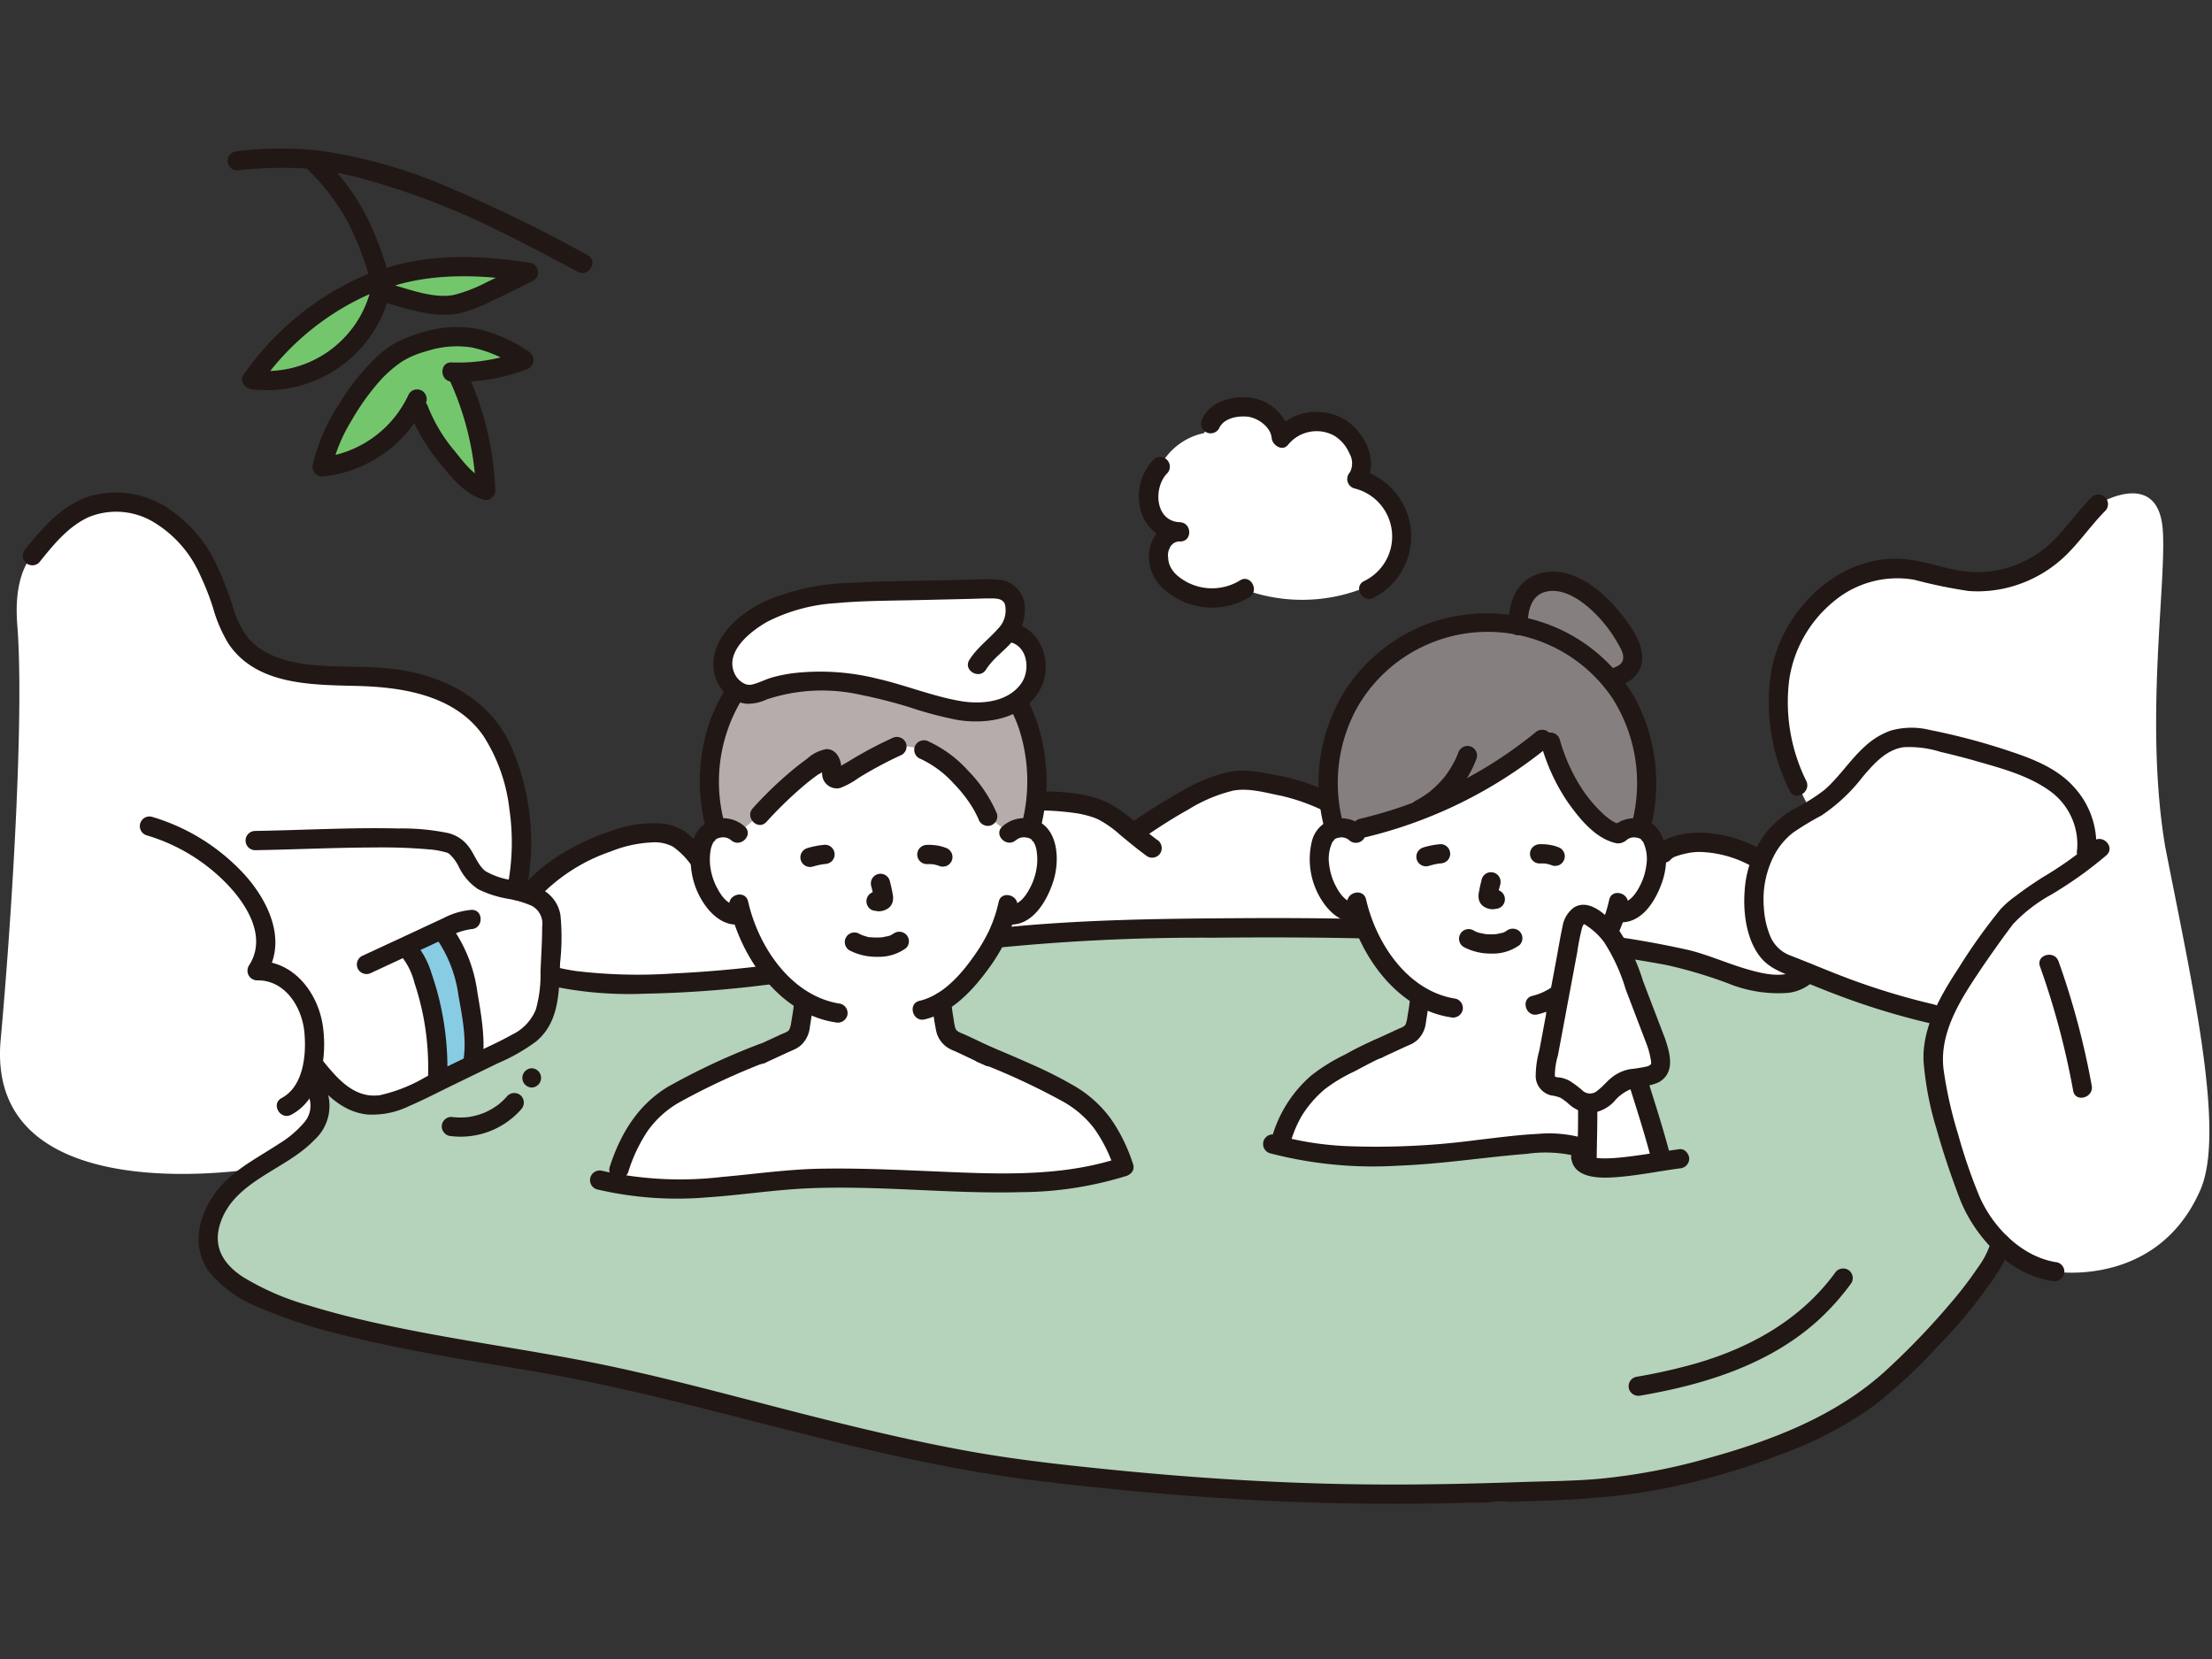 <svg xmlns="http://www.w3.org/2000/svg" xmlns:xlink="http://www.w3.org/1999/xlink" width="268" height="201" viewBox="0 0 268 201"><rect x="0" y="0" width="268" height="201" fill="#333333" stroke="none"/><defs><style>.a,.c{fill:#fff;}.a{stroke:#707070;}.b{clip-path:url(#a);}.d{fill:#b5d2bb;}.e{fill:#87cce3;}.f{fill:#74c66d;}.g{fill:#211715;}.h{fill:#85807f;}.i{fill:#b5adac;}</style><clipPath id="a"><rect class="a" width="268" height="201" transform="translate(683 3245)"/></clipPath></defs><g class="b" transform="translate(-683 -3245)"><g transform="translate(683 3262.991)"><path class="c" d="M139.589,114.617c-5.456-3.974-4.824-5.553-13.932-5.723L84.85,116.226a13.85,13.85,0,0,0-1.814-2.059,5.292,5.292,0,0,0-1.306-.945,5.864,5.864,0,0,0-2.152-.443c-4.642-.286-12.212,3.557-15.227,7.1l-1.779-.082c1.225-5.75.56-12.929-2.228-18.1-2.105-3.913-5.814-6.077-10.019-7.127-3.645-.9-7.477-.694-11.25-.881S31.22,92.554,29,89.708a15.965,15.965,0,0,1-2.2-4.928,20.93,20.93,0,0,0-5.19-8.923c-2.6-2.409-6.5-3.843-10.013-2.875-3.313.9-5.6,3.633-7.675,6.211,0,0-2.327,2.094-1.831,8.324C2.965,98.5,1.418,123.128.081,137.834c-1.555,17.107,19.632,17.226,31.162,15.6,1.341-.864,2.766-1.687,4.03-2.588,2.059-1.47,3.75-3.283,3.557-5.2a6.231,6.231,0,0,0-.449-1.58l1.385-1.137c1.8,1.939,3.7,3.208,6.567,2.754a15.945,15.945,0,0,0,4.4-1.625l10.276-5a10.528,10.528,0,0,0,4.312-3.1,7.28,7.28,0,0,0,1.118-3.161l.849-2.559c8.713,2.129,28.151-.017,40.159-2.613,13.308-2.875,26.15-3.278,46.236-3.348,11.3-.041,22.634.315,33.889,1.382A140.119,140.119,0,0,1,203.828,128c4.059.875,8.969,3.779,13.075,2.957.122-.029.245-.064.362-.093a3.883,3.883,0,0,0,1.808-1.1,91.321,91.321,0,0,0,16.317,5.219,14.063,14.063,0,0,0-.67,1.934,11.191,11.191,0,0,0-.469,3.959,68.48,68.48,0,0,0,4.267,15.784c1.58,4.257,5.93,8.69,10.433,9.273,0,0,12.466,2,17.65-9.925,3.077-7.078-1.069-25.175-4.277-41.6-2.528-15.066.194-32.076-.292-38.393-.576-7.487-7.775-3.1-7.775-3.1-1.914,1.9-3.389,4.217-5.424,5.987a14.213,14.213,0,0,1-11.12,3.313c-2.3-.32-4.5-1.2-6.809-1.431-6.332-.634-12.432,4.123-14.509,10.141-1.814,5.241-.954,11.108,1.443,16.154l1.519,3.014a22.141,22.141,0,0,0-2.97,1.852,9.914,9.914,0,0,0-3.016,4.193l-.3-.175a15.571,15.571,0,0,0-7.193-2.041c-.66,0-3.5.292-4.342,1.328L161.1,109.158a29.992,29.992,0,0,0-5.505-1.993c-2.151-.372-4.8-1.138-6.9-.543-3.458.98-7.444,3.476-10.663,5.673" transform="translate(0 -29.855)"/><path class="d" d="M52.32,189.132c.335-.219.664-.442.984-.67,2.056-1.467,3.748-3.28,3.557-5.2-.154-1.533-1.5-2.987-.607-4.521,2.333,2.875,4.421,5.139,8.106,4.557a15.945,15.945,0,0,0,4.4-1.625l10.276-5a10.528,10.528,0,0,0,4.312-3.1c1.117-1.62,1.231-3.7,1.308-5.67l.008-.206.648.158c8.716,2.127,28.156-.019,40.164-2.615,13.3-2.876,26.149-3.277,46.231-3.347,11.3-.039,22.637.316,33.892,1.383a139.665,139.665,0,0,1,16.257,2.34c4.06.875,8.973,3.783,13.078,2.957l.362-.09a3.8,3.8,0,0,0,1.8-1.1,91.344,91.344,0,0,0,16.321,5.221,14.193,14.193,0,0,0-.669,1.934,11.192,11.192,0,0,0-.469,3.959,68.482,68.482,0,0,0,4.267,15.784,16.124,16.124,0,0,0,3.89,5.8c-1.854,6.952-9.139,14.8-14.432,17.52-9.326,4.79-16.161,9.478-31.428,12.377-14.827,2.815-38.718,1.659-71.539-2.333-16.946-2.062-35.742-8.173-53.071-11.859-12.325-2.621-42.962-5.637-46.275-14-1.208-3.049.155-6.468,3.226-9.044A56.9,56.9,0,0,1,52.32,189.132Z" transform="translate(-18.028 -67.474)"/><path class="e" d="M86.414,168.536q-.193-.59-.408-1.172a5.969,5.969,0,0,0-1.951-3.008l4.45-2.067c2.559,2.877,3.138,6.82,3.641,10.57a16.968,16.968,0,0,1,.106,5.826q-2.109,1.022-4.214,2.048a33.65,33.65,0,0,0-1.624-12.2Z" transform="translate(-35.034 -67.64)"/><path class="f" d="M52.916,39.362q-.3-.028-.592-.069A32.692,32.692,0,0,1,68.132,27.078,13.979,13.979,0,0,1,52.916,39.362Z" transform="translate(-21.809 -11.283)"/><path class="f" d="M95.709,25.293l.072-.036c-7.128-1.133-15.16-.825-19.648,1.8,6.219,1.824,9.222,2.757,11.78,1.822A75.542,75.542,0,0,0,95.709,25.293Z" transform="translate(-31.733 -10.264)"/><path class="f" d="M86.148,39.444c-2.777-.707-5.781-.418-9.629,1.324a16.283,16.283,0,0,0-4.231,3.818c-2.442,3.319-4.491,6.258-5.358,10.286A14.641,14.641,0,0,0,78.3,46.948c.175.509.3.864.3.864a21.138,21.138,0,0,0,3.357,5.708c1.025,1.267,2.778,3.574,4.778,4.189-.041-4.54-1.142-8.865-3.52-14.306a21.089,21.089,0,0,0,8.178-1.481A17.518,17.518,0,0,0,86.148,39.444Z" transform="translate(-27.897 -16.288)"/><path class="g" d="M6.724,79.928c1.7-2.115,3.522-4.4,6.065-5.528a8.81,8.81,0,0,1,7.747.6,14.125,14.125,0,0,1,5.7,6.464,32.049,32.049,0,0,1,1.57,4A17.166,17.166,0,0,0,29.684,89.8c3.468,5.1,10.333,4.934,15.8,5.09s11.658,1.193,15.032,6a20.753,20.753,0,0,1,3.178,8.91,27.77,27.77,0,0,1-.268,9.593c-.305,1.465,1.943,2.091,2.25.62a29.131,29.131,0,0,0-1.9-18.109c-2.644-5.587-8.253-8.366-14.172-9.08-3.422-.413-6.888-.128-10.307-.541-2.606-.314-5.453-1.121-7.232-3.177a11.516,11.516,0,0,1-1.937-4.032,39.586,39.586,0,0,0-1.778-4.575A16.752,16.752,0,0,0,22.4,73.392a11.454,11.454,0,0,0-9.785-1.42c-3.208,1.147-5.466,3.727-7.54,6.306a1.2,1.2,0,0,0,0,1.65,1.175,1.175,0,0,0,1.649,0Z" transform="translate(-1.979 -29.766)"/><path class="g" d="M371.985,106.567a21.572,21.572,0,0,1-2.076-12.22,15.1,15.1,0,0,1,5.353-9.5,11.985,11.985,0,0,1,9.794-2.665,60,60,0,0,0,6.614,1.365,15.069,15.069,0,0,0,5.856-.741,15.479,15.479,0,0,0,5.832-3.513c1.764-1.7,3.142-3.741,4.864-5.476a1.167,1.167,0,0,0-1.649-1.65c-1.575,1.587-2.862,3.427-4.418,5.031a13.058,13.058,0,0,1-11.067,3.958c-2.339-.307-4.556-1.19-6.909-1.446-7.925-.864-14.916,5.855-16.388,13.28a23.932,23.932,0,0,0,2.181,14.755c.637,1.358,2.649.175,2.014-1.177Z" transform="translate(-153.138 -29.932)"/><path class="g" d="M54.457,195.345a3.1,3.1,0,0,1-.39,3.476,12.621,12.621,0,0,1-3.085,2.605c-2.216,1.461-4.636,2.7-6.536,4.591-2.793,2.775-4.464,7.369-1.934,10.87a14.761,14.761,0,0,0,6.182,4.4,61.674,61.674,0,0,0,10.013,3.282c7.509,1.887,15.174,3.069,22.8,4.356,9.284,1.567,18.387,3.9,27.5,6.233,11.242,2.875,22.511,5.726,34.054,7.11,10.545,1.264,21.136,2.181,31.752,2.566,7.613.275,15.23.248,22.843.025,7.232-.212,14.436-.286,21.547-1.755a85.032,85.032,0,0,0,13.938-4.123,46.768,46.768,0,0,0,11.2-5.9,63.19,63.19,0,0,0,7.559-7.046,59.956,59.956,0,0,0,7.2-8.833,11.266,11.266,0,0,0,1.624-3.459c.327-1.463-1.922-2.087-2.249-.62a10.211,10.211,0,0,1-1.621,3.261,44.853,44.853,0,0,1-3.2,4.195,89.834,89.834,0,0,1-7.929,8.278c-6.034,5.54-13.917,8.548-21.718,10.688a73.435,73.435,0,0,1-13.207,2.476c-3.129.264-6.29.276-9.428.383-7,.239-14.011.376-21.019.246-9.587-.175-19.161-.808-28.7-1.766-5.707-.573-11.412-1.2-17.059-2.22-5.614-1.013-11.175-2.3-16.711-3.669-10.248-2.529-20.433-5.5-30.814-7.449C79.97,226.211,72.8,225.2,65.71,223.754c-3.691-.754-7.374-1.6-10.974-2.715a31.823,31.823,0,0,1-8.106-3.492c-2.336-1.533-3.686-3.611-2.737-6.506,1.688-5.15,7.926-6.454,11.365-10.061a5.56,5.56,0,0,0,1.447-6.258c-.525-1.393-2.778-.79-2.25.62Z" transform="translate(-17.201 -80.829)"/><path class="g" d="M58.579,170.828c1.882,2.321,3.977,4.689,7.12,5.055a10.113,10.113,0,0,0,5.106-1c1.825-.782,3.594-1.709,5.38-2.577l5.395-2.624a22.618,22.618,0,0,0,4.621-2.624c2.892-2.376,2.8-6.16,2.931-9.577a27.648,27.648,0,0,0,.038-5.764,4.307,4.307,0,0,0-2.092-3.015,12.155,12.155,0,0,0-3.616-1.185,8.951,8.951,0,0,1-3.344-1.092c-.914-.674-1.327-1.983-1.983-2.871A4.395,4.395,0,0,0,75.6,141.8a27.468,27.468,0,0,0-6.054-.565c-5.8-.137-11.594.206-17.391.3a1.167,1.167,0,0,0,0,2.333c4.824-.079,9.644-.32,14.47-.329a64.966,64.966,0,0,1,6.648.233,9.447,9.447,0,0,1,1.965.347,1.05,1.05,0,0,1,.569.292,5.327,5.327,0,0,1,1.04,1.449,6.736,6.736,0,0,0,2.375,2.745,13.239,13.239,0,0,0,3.447,1.126,12.278,12.278,0,0,1,3.033.878,2.455,2.455,0,0,1,1.254,2.543c0,1.808-.129,3.629-.2,5.438a15.5,15.5,0,0,1-.569,4.593,5.817,5.817,0,0,1-2.891,3.038c-1.516.856-3.125,1.563-4.691,2.324l-5.781,2.811a19.073,19.073,0,0,1-5.53,2.194c-3.2.434-5.252-2.136-7.064-4.369a1.173,1.173,0,0,0-1.649,0,1.193,1.193,0,0,0,0,1.649Z" transform="translate(-21.269 -58.851)"/><path class="g" d="M29.879,141.036a22.343,22.343,0,0,1,9.652,5.812c2.476,2.543,5.01,6.542,2.719,10.006a1.175,1.175,0,0,0,1.007,1.755c3.356-.068,5.4,3.164,5.721,6.177.284,2.7-.048,6.648-2.751,8.086-1.326.705-.149,2.719,1.177,2.014,3.625-1.925,4.334-6.94,3.843-10.621-.544-4.079-3.529-8.08-7.99-7.99l1.007,1.755c2.741-4.144.376-9.067-2.595-12.315a24.69,24.69,0,0,0-11.171-6.93,1.167,1.167,0,0,0-.62,2.249Z" transform="translate(-12.113 -57.821)"/><path class="g" d="M75.9,165.791l6.218-2.889,2.994-1.391a7.968,7.968,0,0,1,2.9-1.009c1.5-.064,1.5-2.4,0-2.333a8.9,8.9,0,0,0-3.39,1.007q-1.614.745-3.224,1.5l-6.679,3.1a1.176,1.176,0,0,0-.418,1.6A1.193,1.193,0,0,0,75.9,165.791Z" transform="translate(-30.905 -65.922)"/><path class="g" d="M90.853,163.3a15.834,15.834,0,0,1,2.5,6.666c.44,2.481,1.006,5.244.608,7.756a1.2,1.2,0,0,0,.816,1.435,1.176,1.176,0,0,0,1.435-.816c.459-2.894-.076-5.894-.566-8.757a17.659,17.659,0,0,0-2.778-7.465,1.2,1.2,0,0,0-1.6-.418,1.176,1.176,0,0,0-.419,1.6Z" transform="translate(-37.804 -67.332)"/><path class="g" d="M83.375,166.633a8.384,8.384,0,0,1,1.453,3.04,33.523,33.523,0,0,1,1.023,3.814,32.835,32.835,0,0,1,.628,7.681c-.048,1.5,2.284,1.5,2.333,0a35.478,35.478,0,0,0-.772-8.568,33.6,33.6,0,0,0-1.143-4.063,10.115,10.115,0,0,0-1.877-3.553c-1-1.12-2.65.534-1.65,1.649Z" transform="translate(-34.62 -68.607)"/><path class="g" d="M48.456,2.658a47.278,47.278,0,0,1,8.473-.219A37.378,37.378,0,0,1,63.6,3.652a90.413,90.413,0,0,1,16.664,6.383c3.191,1.566,6.328,3.241,9.466,4.909,1.325.7,2.508-1.309,1.177-2.014A179.311,179.311,0,0,0,73.714,4.553,60.7,60.7,0,0,0,58.011.208a45.074,45.074,0,0,0-9.554.117A1.2,1.2,0,0,0,47.29,1.491a1.175,1.175,0,0,0,1.166,1.166Z" transform="translate(-19.711 0)"/><path class="g" d="M63.737,2.992a26.312,26.312,0,0,1,5.132,6.931,38.841,38.841,0,0,1,2.873,8.291c.359,1.458,2.609.84,2.249-.621a41.512,41.512,0,0,0-3.108-8.848,28.25,28.25,0,0,0-5.5-7.4C64.314.293,62.663,1.939,63.737,2.992Z" transform="translate(-26.421 -0.416)"/><path class="g" d="M65.851,25.811A34.624,34.624,0,0,0,50.46,38.159c-.578.807.233,1.655,1.007,1.755A15.323,15.323,0,0,0,68.048,28.743a1.168,1.168,0,0,0-2.25-.62,13.03,13.03,0,0,1-14.333,9.458l1.007,1.755a31.84,31.84,0,0,1,14-11.274,1.2,1.2,0,0,0,.816-1.435,1.175,1.175,0,0,0-1.435-.816Z" transform="translate(-20.951 -10.738)"/><path class="g" d="M79.609,26.266c5.269-1.826,11.282-1.6,16.717-.751l-.278-2.132c-1.487.735-2.961,1.5-4.466,2.2a18.408,18.408,0,0,1-3.966,1.547c-2.339.474-5.1-.554-7.348-1.194a1.167,1.167,0,0,0-.62,2.249c2.686.766,5.619,1.722,8.441,1.222a18.293,18.293,0,0,0,4.2-1.593c1.667-.758,3.292-1.6,4.933-2.416a1.178,1.178,0,0,0-.279-2.132c-5.842-.914-12.287-1.215-17.958.751-1.41.489-.8,2.741.62,2.249Z" transform="translate(-32.589 -9.397)"/><path class="g" d="M81.786,43.715a23.019,23.019,0,0,0,9.086-1.5,1.183,1.183,0,0,0,.279-2.132,18.517,18.517,0,0,0-5.679-2.637,13.673,13.673,0,0,0-6.3.039,21.457,21.457,0,0,0-3.681,1.267,11.206,11.206,0,0,0-2.824,2,26.818,26.818,0,0,0-4.456,5.59,22.628,22.628,0,0,0-3.24,7.386A1.177,1.177,0,0,0,66.1,55.21a15.538,15.538,0,0,0,12.511-8.8,1.205,1.205,0,0,0-.418-1.6,1.176,1.176,0,0,0-1.6.419,13.238,13.238,0,0,1-10.5,7.648l1.125,1.477a19.529,19.529,0,0,1,2.38-5.832,28.876,28.876,0,0,1,3.741-5.183A15.3,15.3,0,0,1,75.7,41.32a10.88,10.88,0,0,1,3.047-1.3,11.746,11.746,0,0,1,5.533-.442,15.934,15.934,0,0,1,5.7,2.523l.279-2.132a21.279,21.279,0,0,1-8.466,1.412c-1.5-.084-1.5,2.249,0,2.333Z" transform="translate(-27.065 -15.461)"/><path class="g" d="M89.866,47.113a35.478,35.478,0,0,1,3.189,13.329l1.477-1.125c-1.7-.567-2.942-2.249-4.024-3.593a19.511,19.511,0,0,1-3.3-5.49c-.5-1.4-2.759-.8-2.249.621a22.861,22.861,0,0,0,3.9,6.52c1.379,1.712,2.9,3.476,5.054,4.193a1.175,1.175,0,0,0,1.476-1.124,37.094,37.094,0,0,0-3.272-13.949,1.206,1.206,0,0,0-1.435-.816,1.173,1.173,0,0,0-.816,1.435Z" transform="translate(-35.381 -19.021)"/><path class="g" d="M404.943,135.727a10.225,10.225,0,0,0-2.612-8.193c-1.971-2.235-4.927-3.412-7.691-4.325a77.931,77.931,0,0,0-9.785-2.609,9.255,9.255,0,0,0-4.76.082,9.025,9.025,0,0,0-3.044,1.849c-1.829,1.62-3.134,3.741-4.981,5.344a23.193,23.193,0,0,1-3.591,2.256,12,12,0,0,0-3.338,2.746,13,13,0,0,0-2.728,7.275c-.188,2.556.2,5.652,1.757,7.768,1.1,1.5,2.641,2.018,4.3,2.705,1.75.728,3.5,1.458,5.271,2.119a88.088,88.088,0,0,0,11.005,3.363c1.458.337,2.084-1.911.62-2.25A84.652,84.652,0,0,1,376.6,151.3c-2.886-1-5.678-2.223-8.524-3.328a4.249,4.249,0,0,1-2.559-2.387,10.6,10.6,0,0,1-.77-3.425,11.657,11.657,0,0,1,1.315-6.507,8.587,8.587,0,0,1,2.195-2.594,33.351,33.351,0,0,1,3.449-2.086,21.207,21.207,0,0,0,5.052-4.743c1.313-1.534,2.811-3.248,4.929-3.543a12.684,12.684,0,0,1,4.471.572q2.261.52,4.491,1.162c2.992.857,6.164,1.713,8.725,3.554a7.963,7.963,0,0,1,3.324,7.128,1.207,1.207,0,0,0,.816,1.435,1.174,1.174,0,0,0,1.435-.816Z" transform="translate(-151.039 -50.15)"/><path class="g" d="M110.364,149.275a21.661,21.661,0,0,1,8.847-5.69,15.085,15.085,0,0,1,4.905-1.085,4.717,4.717,0,0,1,2.615.52,9.278,9.278,0,0,1,2.3,2.363,1.2,1.2,0,0,0,1.6.418,1.175,1.175,0,0,0,.419-1.6,13.709,13.709,0,0,0-2.76-2.932,6.225,6.225,0,0,0-3.519-1.092,15.065,15.065,0,0,0-5.586.946c-3.8,1.289-7.808,3.422-10.466,6.5-.977,1.131.666,2.788,1.649,1.65Z" transform="translate(-45.188 -58.423)"/><path class="g" d="M114.246,168.145a45.306,45.306,0,0,0,11.146.9,136.744,136.744,0,0,0,14.043-.991c4.582-.535,9.151-1.225,13.676-2.126,4.082-.816,8.142-1.646,12.277-2.166a250.038,250.038,0,0,1,28.8-1.5c12.315-.117,24.629.016,36.911,1.012a159.721,159.721,0,0,1,18.106,2.3,56.719,56.719,0,0,1,7.391,2.2,16.13,16.13,0,0,0,7.295,1.173,5.46,5.46,0,0,0,3.274-1.583c1.04-1.084-.608-2.736-1.649-1.65-1.615,1.683-4.572.939-6.525.376-2.376-.685-4.646-1.712-7.046-2.316a116.35,116.35,0,0,0-17.557-2.555c-12.195-1.135-24.436-1.4-36.675-1.325-9.856.058-19.751.165-29.563,1.2-4.145.438-8.274,1.05-12.36,1.88-4.237.863-8.467,1.676-12.752,2.272-4.666.649-9.362,1.118-14.067,1.341a63.376,63.376,0,0,1-11.9-.288c-.741-.106-1.477-.244-2.205-.419-1.458-.35-2.081,1.9-.621,2.249Z" transform="translate(-47.272 -66.642)"/><path class="g" d="M259.547,132.159a27.3,27.3,0,0,0-5.784-2.11c-2.133-.413-4.357-1.007-6.542-.728A18.52,18.52,0,0,0,241.1,131.7a65.639,65.639,0,0,0-5.8,3.6c-1.234.84-.068,2.862,1.177,2.014,1.741-1.186,3.511-2.333,5.354-3.355a18.6,18.6,0,0,1,5.472-2.3c1.914-.341,3.974.286,5.838.647a24.565,24.565,0,0,1,5.227,1.875,1.2,1.2,0,0,0,1.6-.419,1.175,1.175,0,0,0-.419-1.6Z" transform="translate(-97.856 -53.869)"/><path class="g" d="M229.179,139.4c-1.9-1.394-3.6-3.224-5.69-4.338-2.667-1.419-5.883-1.484-8.83-1.544a1.167,1.167,0,0,0,0,2.333,31.448,31.448,0,0,1,4.978.372,11.815,11.815,0,0,1,1.67.419,5.133,5.133,0,0,1,1.191.536,12.85,12.85,0,0,1,2.19,1.607c1.083.905,2.175,1.8,3.314,2.629a1.175,1.175,0,0,0,1.6-.418,1.193,1.193,0,0,0-.419-1.6Z" transform="translate(-89.002 -55.649)"/><path class="g" d="M420.132,143.749a43.6,43.6,0,0,1-6.124,4.349c-1.086.7-2.158,1.418-3.181,2.207a12.288,12.288,0,0,0-1.85,1.589,68.469,68.469,0,0,0-5.159,7.235c-2.172,3.3-4.408,7.187-4.207,11.275a38.315,38.315,0,0,0,1.6,8.266c.777,2.781,1.709,5.526,2.733,8.223,1.781,4.691,6.075,9.349,11.248,10.089a1.206,1.206,0,0,0,1.435-.816,1.175,1.175,0,0,0-.817-1.435c-4.216-.6-7.76-4.185-9.419-7.961a64.506,64.506,0,0,1-2.583-7.512,50.648,50.648,0,0,1-1.766-7.831c-.517-3.916,1.444-7.527,3.507-10.7.915-1.408,1.866-2.792,2.841-4.161q.62-.875,1.254-1.738.248-.336.5-.672c.071-.1.143-.189.215-.283a1.067,1.067,0,0,1,.1-.131,18.729,18.729,0,0,1,4.617-3.563,48.2,48.2,0,0,0,6.7-4.782c1.108-1.018-.545-2.664-1.649-1.649Z" transform="translate(-166.555 -59.778)"/><path class="g" d="M423.753,168.911a95.558,95.558,0,0,1,4.02,15.063c.267,1.475,2.516.85,2.249-.621A95.563,95.563,0,0,0,426,168.291C425.5,166.887,423.247,167.492,423.753,168.911Z" transform="translate(-176.593 -69.809)"/><path class="g" d="M92.943,201.441a9.779,9.779,0,0,0,8.445-3.238,1.2,1.2,0,0,0,0-1.65,1.177,1.177,0,0,0-1.649,0,8.583,8.583,0,0,1-.688.71q-.194.175-.4.341c.1-.078.006,0-.04.031q-.117.086-.237.169a8.633,8.633,0,0,1-.844.512q-.233.124-.469.233c-.018.008-.217.094-.128.058s-.192.073-.185.071a8.891,8.891,0,0,1-.945.292q-.254.063-.511.111c-.076.015-.152.027-.229.04s-.163.022-.035.006a8.5,8.5,0,0,1-2.087-.016,1.166,1.166,0,0,0-1.166,1.166,1.2,1.2,0,0,0,1.166,1.166Z" transform="translate(-38.253 -81.78)"/><path class="g" d="M109.658,193.41a1.167,1.167,0,0,0,0-2.333A1.167,1.167,0,0,0,109.658,193.41Z" transform="translate(-45.236 -79.639)"/><path class="g" d="M356.872,144.333a15.738,15.738,0,0,0-7.781-2.2c-1.648.017-4.021.361-5.167,1.67a1.2,1.2,0,0,0,0,1.65,1.177,1.177,0,0,0,1.649,0,1.5,1.5,0,0,1,.688-.454,8.123,8.123,0,0,1,1.172-.329,6.956,6.956,0,0,1,1.836-.2,13.637,13.637,0,0,1,6.426,1.88,1.167,1.167,0,0,0,1.177-2.014Z" transform="translate(-143.213 -59.238)"/><path class="g" d="M339.829,248.065c7.716-1.33,15.516-3.732,21.442-9.075a30.055,30.055,0,0,0,4.074-4.565,1.175,1.175,0,0,0-.419-1.6,1.193,1.193,0,0,0-1.6.419c-4.188,5.7-10.355,9.1-17.058,11a68.42,68.42,0,0,1-7.063,1.569,1.176,1.176,0,0,0-.817,1.435,1.194,1.194,0,0,0,1.435.816Z" transform="translate(-141.028 -96.978)"/><path class="c" d="M254.785,57.275c-.041.05-.082.1-.117.15a4.61,4.61,0,0,0-3.5-3.664c-1.775-.357-4.393.244-5.059,1.939l-.816,1.153a7.567,7.567,0,0,0-2.484.985q-.283.175-.552.374a7.581,7.581,0,0,0-2.216,2.577l-.017.1a5.132,5.132,0,0,0-1.278,4.964,3.849,3.849,0,0,0,3.643,2.958,2.515,2.515,0,0,0-2.5,2.076c-.332,1.495-.019,3.935,3.642,5.434a7.976,7.976,0,0,0,6.605-.544,20.3,20.3,0,0,0,14.242-.045l2.1-.8.187-.07a7.146,7.146,0,0,0-2.858-12.444c1.484-1.719-.029-4.908-1.937-6.14A5.615,5.615,0,0,0,254.785,57.275Z" transform="translate(-99.433 -22.363)"/><path class="g" d="M270.433,75.955a8.33,8.33,0,0,0-1.74-15.5l.514,1.949c2.041-2.546.367-6.2-2.027-7.873a6.738,6.738,0,0,0-8.767,1.238l1.992.825a5.7,5.7,0,0,0-4.993-4.885c-2.069-.24-4.829.493-5.735,2.571a1.2,1.2,0,0,0,.419,1.6,1.175,1.175,0,0,0,1.6-.419c.539-1.238,2.151-1.543,3.375-1.448,1.262.1,2.883,1.218,3.006,2.585.079.879,1.3,1.7,1.991.825a4.446,4.446,0,0,1,5.585-1.1,4.687,4.687,0,0,1,1.845,2.152,2.376,2.376,0,0,1,.065,2.284,1.183,1.183,0,0,0,.514,1.95,5.992,5.992,0,0,1,1.183,11.238c-1.335.688-.156,2.7,1.177,2.014Z" transform="translate(-104.006 -21.53)"/><path class="g" d="M238.38,64.387a6.429,6.429,0,0,0-1.552,6.2A5.063,5.063,0,0,0,241.57,74.3c1.507.044,1.492-2.252,0-2.333-2.085-.113-3.535,1.731-3.737,3.653a5.266,5.266,0,0,0,1.231,3.9A8.736,8.736,0,0,0,250,81.045c1.246-.825.079-2.847-1.177-2.014a6.482,6.482,0,0,1-7.647-.668,3.46,3.46,0,0,1-.835-1.158,2.85,2.85,0,0,1-.2-.968,1.767,1.767,0,0,1,.172-1.1,1.3,1.3,0,0,1,1.26-.838V71.965c-3.033-.089-3.266-4.192-1.541-5.93a1.167,1.167,0,0,0-1.649-1.65Z" transform="translate(-98.611 -26.688)"/><path class="c" d="M309.167,153.722l-3.416-11.888-4.549.408a22.036,22.036,0,0,0,4.676-6.648,16.217,16.217,0,0,0,.73-1.983l.2.034a2.75,2.75,0,0,0,2.123-.612,7.548,7.548,0,0,0,2.216-3.593,6.929,6.929,0,0,0-.2-4.886,2.2,2.2,0,0,0-1.374-1.057l.066-.268a19.97,19.97,0,0,0,.7-6.028,18.725,18.725,0,0,0-7.473-14.663,18.982,18.982,0,0,0-11.827-3.95,18.74,18.74,0,0,0-11.394,3.636,19.143,19.143,0,0,0-7.9,14.978,20.9,20.9,0,0,0,.706,6.028l.075.292a2.191,2.191,0,0,0-1.3,1.032,6.928,6.928,0,0,0-.2,4.886,7.55,7.55,0,0,0,2.216,3.593,2.7,2.7,0,0,0,2.3.574,19,19,0,0,0,3.6,6.8,15.591,15.591,0,0,0,3.732,3.353c0,.044-.01.083-.013.127h-.02a21.209,21.209,0,0,1-.287,2.221,10.346,10.346,0,0,1-.243,1.286,2.023,2.023,0,0,1-1.378,1.244c-.058.02-1.687.781-3.111,1.436h.175l-.221.1v-.005c-1.009.391-3.289,1.686-5.173,2.63a13.847,13.847,0,0,0-6.707,9.087c8.115,1.134,13.688,1.523,20.945.809,6.69-.657,12.312-1.775,15.669-.541-1.173,3.475,4.1,2.487,9.662,1.645C311.348,160.546,310.145,156.872,309.167,153.722Z" transform="translate(-110.824 -41.087)"/><path class="h" d="M314.509,113.586a18.934,18.934,0,0,0-4.7-12.1l.375.183a.685.685,0,0,0,.106-.02c1.172-.24,2.407-1.007,2.508-2.192a3.829,3.829,0,0,0-.43-2,15.573,15.573,0,0,0-6.907-7.027,5.3,5.3,0,0,0-2.776-.5,3.7,3.7,0,0,0-2.566,1.239,3.962,3.962,0,0,0-.973,1.957,10.611,10.611,0,0,0-.217,2.175,20.521,20.521,0,0,0-3.714-.33,18.74,18.74,0,0,0-11.394,3.636,19.211,19.211,0,0,0-7.077,9.939,20.548,20.548,0,0,0-.827,5.039,21.076,21.076,0,0,0,.783,6.315,3.029,3.029,0,0,1,.779-.124,2.6,2.6,0,0,1,1.283.288c9.187-1.646,17.693-6.581,23.853-11.638a26.826,26.826,0,0,0,2.508,6.371c.939,1.607,3.644,5.3,6.041,5.724a2.449,2.449,0,0,1,1.88-.745,3.084,3.084,0,0,1,.709.1A20.346,20.346,0,0,0,314.509,113.586Z" transform="translate(-114.999 -37.471)"/><path class="g" d="M315.716,94.466c-.011-1.691.337-3.72,2.267-4.149,1.858-.412,3.732.754,5.092,1.907a16.45,16.45,0,0,1,3.528,4.316c.347.594.87,1.429.613,2.153-.233.653-1.133.882-1.722,1.013-1.464.325-.844,2.575.621,2.249,1.827-.408,3.567-1.691,3.475-3.739-.089-2-1.493-3.842-2.689-5.36-2.351-2.982-6.633-6.308-10.6-4.4-2.28,1.1-2.934,3.687-2.919,6.014a1.167,1.167,0,0,0,2.333,0Z" transform="translate(-130.62 -36.631)"/><path class="g" d="M286.006,182.727q1.261-.58,2.518-1.166c.195-.09.394-.175.586-.269-.578.283-.047.026.072-.025.135-.058.269-.113.4-.183a3.511,3.511,0,0,0,.645-.46,3.4,3.4,0,0,0,1.007-2.095c.16-1.032.339-2.06.419-3.1a1.172,1.172,0,0,0-1.166-1.166,1.2,1.2,0,0,0-1.166,1.166c-.021.274-.046.548-.078.822-.005.044-.049.372-.017.15-.016.117-.034.233-.051.35-.058.388-.128.776-.188,1.166-.023.148-.047.3-.08.441a3.915,3.915,0,0,0-.122.414c.026-.254.072-.159.006-.04-.02.036-.184.268-.058.107s-.073.065-.1.093c-.146.162.2-.122-.008.011-.073.047-.145.093-.221.134s-.254.124-.075.044c-.15.066-.306.122-.456.19-.222.1-.442.2-.663.305l-2.381,1.1a1.172,1.172,0,0,0-.419,1.6,1.2,1.2,0,0,0,1.6.419Z" transform="translate(-118.478 -72.63)"/><path class="g" d="M320.908,175.65a28.861,28.861,0,0,0,.467,3.337,3.176,3.176,0,0,0,1.8,2.295,4.319,4.319,0,0,0,.525.216c-.423-.127-.324-.142-.215-.09.089.043.18.083.269.125l.951.447,2.431,1.149a1.193,1.193,0,0,0,1.6-.418,1.181,1.181,0,0,0-.419-1.6c-1.233-.583-2.458-1.191-3.7-1.745-.128-.058-.262-.1-.39-.16.233.1-.12-.069-.16-.093s-.074-.045-.11-.069q-.108-.073.071.062c-.074-.019-.164-.156-.218-.208-.141-.138.135.223-.021-.047a1.675,1.675,0,0,0-.092-.18c.072.175.087.206.044.09q-.022-.064-.04-.129c-.022-.077-.04-.155-.058-.233-.077-.36-.117-.728-.18-1.092-.11-.659-.148-.955-.209-1.659a1.166,1.166,0,0,0-2.333,0Z" transform="translate(-133.757 -72.722)"/><path class="g" d="M278.517,140.133a3.892,3.892,0,0,0-4.243-.631,3.7,3.7,0,0,0-1.933,2.487,9.219,9.219,0,0,0,1.336,7.275c.948,1.411,2.449,2.683,4.263,2.449a1.2,1.2,0,0,0,1.166-1.166,1.173,1.173,0,0,0-1.166-1.166c-1.246.162-2.055-.87-2.6-1.866a7.451,7.451,0,0,1-.89-2.762,4.745,4.745,0,0,1,.472-2.889c-.192.311.3-.251.11-.117a1.017,1.017,0,0,1,.525-.24,1.413,1.413,0,0,1,1.306.277,1.193,1.193,0,0,0,1.649,0,1.178,1.178,0,0,0,0-1.65Z" transform="translate(-113.412 -57.99)"/><path class="g" d="M336.3,141.782a1.4,1.4,0,0,1,1.233-.292,1.073,1.073,0,0,1,.6.255c-.183-.133.3.416.111.117a4.731,4.731,0,0,1,.472,2.889,7.485,7.485,0,0,1-.889,2.762c-.541,1-1.349,2.029-2.6,1.866a1.172,1.172,0,0,0-1.166,1.166,1.2,1.2,0,0,0,1.166,1.166c2.95.383,4.765-2.8,5.5-5.183.663-2.144.625-5.458-1.47-6.828a3.87,3.87,0,0,0-4.607.433,1.167,1.167,0,0,0,1.65,1.65Z" transform="translate(-139.239 -57.989)"/><path class="g" d="M327.06,155.5a16.164,16.164,0,0,1-.728,2.426c-.112.3-.181.428-.324.783-.117.292.086-.175-.015.035-.035.073-.068.148-.1.221a20.644,20.644,0,0,1-1.777,2.957c-1.541,2.184-3.654,4.566-6.35,5.2-1.461.343-.843,2.593.62,2.249,3.224-.758,5.7-3.448,7.571-6.029a21.171,21.171,0,0,0,1.932-3.161c.117-.241.221-.488.325-.735.124-.3-.1.211.04-.091.089-.195.169-.394.247-.593a16.111,16.111,0,0,0,.812-2.642c.306-1.465-1.943-2.091-2.249-.62Z" transform="translate(-132.098 -64.46)"/><path class="g" d="M279.917,156.021c1.382,6.062,5.949,12.672,12.5,13.66a1.2,1.2,0,0,0,1.435-.816,1.175,1.175,0,0,0-.816-1.435c-5.8-.875-9.649-6.681-10.87-12.031-.334-1.463-2.584-.844-2.249.621Z" transform="translate(-116.656 -64.42)"/><path class="g" d="M276.937,122.075a18.928,18.928,0,0,1,1.62-13.979,18.216,18.216,0,0,1,31.011-1.219,19.127,19.127,0,0,1,2.316,15.2c-.355,1.458,1.894,2.081,2.25.621a21.787,21.787,0,0,0-1.741-15.647,20.344,20.344,0,0,0-9.339-8.618,21.145,21.145,0,0,0-15.635-.7,20.665,20.665,0,0,0-10.117,7.952,21.175,21.175,0,0,0-2.616,17.011,1.167,1.167,0,0,0,2.249-.621Z" transform="translate(-114.193 -40.242)"/><path class="g" d="M303.748,164.318a6.881,6.881,0,0,0,3.313.773,5.467,5.467,0,0,0,3.413-1.036,1.166,1.166,0,0,0,.342-.825,1.188,1.188,0,0,0-.342-.825,1.2,1.2,0,0,0-1.649,0c.4-.315,0-.014-.131.053-.1.051-.359.133.013.005-.09.031-.175.068-.267.1-.244.078-.507.094-.749.171.123-.039.2-.024.023-.006-.074.007-.147.013-.221.018-.175.012-.355.016-.532.015-.159,0-.318-.006-.476-.017-.073,0-.146-.01-.219-.018l-.124-.014q-.137-.017.113.015c-.008-.029-.624-.133-.7-.155-.1-.029-.193-.065-.292-.1-.258-.089.25.117.016.009q-.179-.085-.355-.175a1.167,1.167,0,1,0-1.177,2.014Z" transform="translate(-126.363 -67.552)"/><path class="g" d="M307.552,151.215c-.131.5-.249,1.007-.335,1.516a2.163,2.163,0,0,0-.008.957,1.418,1.418,0,0,0,.746.917,1.977,1.977,0,0,0,.946.233c.205-.009.4-.058.6-.086a1.167,1.167,0,0,0,.279-2.132l-.279-.117a1.177,1.177,0,0,0-.62,0c-.075.01-.149.028-.223.038l.31-.041a.833.833,0,0,1-.2,0l.31.042a.927.927,0,0,1-.212-.062l.279.117a1.071,1.071,0,0,1-.125-.066l.233.183a.332.332,0,0,1-.052-.051l.182.236a.374.374,0,0,1-.034-.064l.117.279a.518.518,0,0,1-.024-.1l.042.31a.946.946,0,0,1,.006-.219l-.041.31a14.73,14.73,0,0,1,.346-1.585,1.213,1.213,0,0,0-.117-.9,1.166,1.166,0,0,0-1.6-.418,1.2,1.2,0,0,0-.536.7Z" transform="translate(-128.026 -62.666)"/><path class="g" d="M295.737,147.158a8.3,8.3,0,0,1,1.4-.311l-.31.042c.117-.016.237-.029.356-.041a1.3,1.3,0,0,0,.825-.341,1.166,1.166,0,0,0,0-1.65,1.137,1.137,0,0,0-.825-.342,10.054,10.054,0,0,0-2.069.394,1.225,1.225,0,0,0-.7.536,1.166,1.166,0,0,0,.418,1.6,1.179,1.179,0,0,0,.9.117Z" transform="translate(-122.65 -60.231)"/><path class="g" d="M319.019,146.864a4.565,4.565,0,0,1,.87.031l-.31-.042a4.513,4.513,0,0,1,1.01.263.883.883,0,0,0,.467.02.866.866,0,0,0,.433-.138,1.166,1.166,0,0,0,.419-1.6l-.183-.233a1.166,1.166,0,0,0-.514-.3,4.42,4.42,0,0,0-.941-.253,5.9,5.9,0,0,0-1.249-.082,1.234,1.234,0,0,0-.825.342,1.166,1.166,0,0,0,.825,1.991Z" transform="translate(-132.484 -60.237)"/><path class="g" d="M320.146,122.847a23.7,23.7,0,0,0,3.191,6.911c1.408,1.99,3.335,4.421,5.838,5,1.458.338,2.085-1.911.621-2.25a3.43,3.43,0,0,1-1.257-.577,8.368,8.368,0,0,1-1.2-1.009,17.224,17.224,0,0,1-2.134-2.558,21.745,21.745,0,0,1-2.806-6.139A1.167,1.167,0,0,0,320.146,122.847Z" transform="translate(-133.417 -50.6)"/><path class="g" d="M303.2,121.08a52.886,52.886,0,0,1-21.219,10.45c-1.466.32-.846,2.57.62,2.249a55.469,55.469,0,0,0,22.249-11.05,1.174,1.174,0,0,0,0-1.65,1.2,1.2,0,0,0-1.65,0Z" transform="translate(-117.182 -50.326)"/><path class="g" d="M298.811,124.958c-.034.093-.069.186-.106.279-.011.027-.117.279-.055.137s-.049.107-.061.134q-.062.136-.127.27-.229.47-.5.918t-.576.871q-.087.121-.178.24c.1-.131.029-.038-.033.038q-.175.212-.354.418a12.631,12.631,0,0,1-1.513,1.438c-.256.208.187-.134-.079.058l-.2.146q-.223.159-.453.307c-.307.2-.623.38-.946.55a1.175,1.175,0,0,0-.419,1.6,1.193,1.193,0,0,0,1.6.418,13.362,13.362,0,0,0,6.252-7.2,1.172,1.172,0,0,0-.816-1.435,1.2,1.2,0,0,0-1.435.816Z" transform="translate(-122.148 -51.724)"/><path class="g" d="M266.174,198.233a14.064,14.064,0,0,1,1.516-3.882,13.423,13.423,0,0,1,2.8-3.25,19.126,19.126,0,0,1,3.572-2.15c.609-.322,1.216-.647,1.829-.963.282-.146.565-.292.851-.429q.181-.088.364-.172c.226-.1-.088.03.128-.058a1.2,1.2,0,0,0,.816-1.435,1.175,1.175,0,0,0-1.435-.816,38.244,38.244,0,0,0-3.642,1.808,22.07,22.07,0,0,0-4.13,2.561,15.466,15.466,0,0,0-4.922,8.161,1.168,1.168,0,0,0,2.25.62Z" transform="translate(-109.988 -77.121)"/><path class="g" d="M263.235,207.008a49.354,49.354,0,0,0,15.479,1.51c5.253-.188,10.429-1.021,15.661-1.437a15.83,15.83,0,0,1,6.249.35c1.428.476,2.041-1.776.621-2.249a15.275,15.275,0,0,0-5.549-.518c-2.48.121-4.947.462-7.412.746a92.052,92.052,0,0,1-16.027.724,38.372,38.372,0,0,1-8.4-1.373,1.167,1.167,0,0,0-.621,2.249Z" transform="translate(-109.376 -85.276)"/><path class="g" d="M338.129,192.636c1.018,3.273,2.09,6.532,2.936,9.856a1.167,1.167,0,0,0,2.249-.62c-.847-3.324-1.919-6.583-2.936-9.856C339.934,190.587,337.682,191.2,338.129,192.636Z" transform="translate(-140.91 -79.691)"/><path class="g" d="M327.721,195.354c.142,2.847,0,5.7-.022,8.554a1.167,1.167,0,0,0,2.333,0c.017-2.849.163-5.707.022-8.554a1.191,1.191,0,0,0-1.166-1.166,1.177,1.177,0,0,0-1.166,1.166Z" transform="translate(-136.587 -80.935)"/><path class="c" d="M334.439,174.536l-3.359-8.787a20.04,20.04,0,0,0-1.319-2.96,10.061,10.061,0,0,0-3.1-3.3,1.8,1.8,0,0,0-1.036-.39c-.875.038-1.259,1.1-1.42,1.967L321.114,177.6c-.139.744-.212,1.666.405,2.1a3.838,3.838,0,0,0,1.316.36c1.274.333,2.076,1.8,3.385,1.941a3.047,3.047,0,0,0,2.271-.991,9.947,9.947,0,0,1,1.936-1.655c1.526-.8,3.536-.131,4.467-1.583C335.237,177.238,334.779,175.529,334.439,174.536Z" transform="translate(-133.803 -66.311)"/><path class="g" d="M334.741,173.4l-2.7-7.057a22.9,22.9,0,0,0-3.091-6.4c-1.108-1.383-3.353-3.686-5.273-2.5a3.545,3.545,0,0,0-1.386,2.308c-.264,1.188-.451,2.4-.675,3.594l-1.413,7.551-.72,3.849a12.169,12.169,0,0,0-.443,3.187,2.425,2.425,0,0,0,1.863,2.274,4.941,4.941,0,0,1,1.12.283,6.233,6.233,0,0,1,.991.73,4.169,4.169,0,0,0,2.61,1.131,4.463,4.463,0,0,0,2.866-1.341,5.223,5.223,0,0,1,2.536-1.72,9.789,9.789,0,0,0,2.833-.625c2.1-1.1,1.5-3.427.879-5.263-.475-1.416-2.729-.809-2.249.62a10.051,10.051,0,0,1,.511,1.952,1.565,1.565,0,0,1,.022.42c-.033.188.026-.016.04-.036a1.006,1.006,0,0,1-.593.357,20.041,20.041,0,0,1-2.062.325,4.972,4.972,0,0,0-2.207,1.046c-.59.473-1.061,1.091-1.671,1.537a1.329,1.329,0,0,1-1.874-.058,12.174,12.174,0,0,0-1.536-1.134,3.945,3.945,0,0,0-1.024-.371c-.169-.036-.543-.019-.682-.126.012.009-.026.072-.051-.157a8.783,8.783,0,0,1,.372-2.409l.587-3.135,1.172-6.269.587-3.135a26.175,26.175,0,0,1,.552-2.812,1.349,1.349,0,0,1,.273-.583c-.043.04-.2-.085.024.035.109.058.217.133.32.2A8.648,8.648,0,0,1,327.3,161.6a22.143,22.143,0,0,1,2.645,5.765l2.542,6.653a1.2,1.2,0,0,0,1.435.816A1.175,1.175,0,0,0,334.741,173.4Z" transform="translate(-132.98 -65.485)"/><path class="g" d="M326.45,209c.4,2.127,3.072,2.248,4.768,2.164,2.8-.138,5.558-.729,8.328-1.1a1.205,1.205,0,0,0,1.166-1.166c0-.566-.537-1.25-1.166-1.166-2.5.332-4.989.82-7.5,1.04-.5.044-1.008.075-1.516.077-.211,0-.422,0-.633-.017-.108-.006-.217-.014-.325-.026-.2-.022,0,0-.11-.017-.162-.032-.319-.075-.478-.117-.292-.076.1.063-.04-.009-.068-.035-.132-.073-.2-.11-.175-.1.054.09,0,0s-.193-.1,0,.016c-.1-.058.005-.071.01.058a2.2,2.2,0,0,0-.063-.25,1.177,1.177,0,0,0-1.435-.816,1.191,1.191,0,0,0-.816,1.435Z" transform="translate(-136.05 -86.494)"/><path class="c" d="M183.53,155.6a78.362,78.362,0,0,0-10.9-5.21c-1.359-.642-3.243-1.533-3.308-1.557-1.563-.566-1.5-1.57-1.7-2.7-.125-.73-.223-1.458-.281-2.188,3.622-2.238,6.431-7.1,6.96-8.539a16.641,16.641,0,0,0,.751-2.041l.21.036a2.83,2.83,0,0,0,2.183-.63,7.761,7.761,0,0,0,2.279-3.7,7.128,7.128,0,0,0-.209-5.026,2.262,2.262,0,0,0-1.411-1.082l.068-.276a20.549,20.549,0,0,0,.715-6.2,19.262,19.262,0,0,0-7.687-15.082,19.523,19.523,0,0,0-12.162-4.061,19.274,19.274,0,0,0-11.722,3.74,19.688,19.688,0,0,0-8.13,15.405,21.494,21.494,0,0,0,.726,6.2l.077.3a2.258,2.258,0,0,0-1.341,1.061,7.128,7.128,0,0,0-.209,5.026,7.765,7.765,0,0,0,2.287,3.694,2.777,2.777,0,0,0,2.362.591,19.537,19.537,0,0,0,3.7,7,16.038,16.038,0,0,0,3.839,3.449,21.72,21.72,0,0,1-.3,2.325c-.2,1.124-.135,2.129-1.7,2.694-.058.02-1.543.713-2.938,1.356h-.112c-3.371,1.417-8.386,3.464-11.378,5.412a12.4,12.4,0,0,0-4.148,4.442,23.838,23.838,0,0,0-2.311,5.933c8.727,1.691,16.941-.437,24.264-.618,13.852-.343,26.924,2.139,37.383-1.429C188.3,160.658,186.547,157.477,183.53,155.6Z" transform="translate(-53.245 -40.574)"/><path class="i" d="M165.157,97.452q1-.093,2.052-.094a19.52,19.52,0,0,1,12.164,4.064A19.259,19.259,0,0,1,187.06,116.5a20.964,20.964,0,0,1-.783,6.473,3.167,3.167,0,0,0-.73-.107,2.566,2.566,0,0,0-1.857.68l-2.607-2.065a17.578,17.578,0,0,0-4.724-6.163,10.537,10.537,0,0,0-3.008-1.891,13.879,13.879,0,0,0-3.061-.488l-.2.086c-2.2.928-5.307,2.876-7.05,3.844a.6.6,0,0,1-.85-.642,3.153,3.153,0,0,0-.075-1.145c-.117-.479-.483-.682-.77-.532-2.441,1.283-5.921,4.591-7.892,6.788l-2.624,2.206a2.566,2.566,0,0,0-1.857-.68,3.138,3.138,0,0,0-.8.127,21.671,21.671,0,0,1-.8-6.5,19.688,19.688,0,0,1,8.13-15.405,18.93,18.93,0,0,1,9.665-3.641Z" transform="translate(-61.418 -40.575)"/><path class="g" d="M157.833,183.729q1.292-.595,2.581-1.194c.2-.092.4-.178.6-.275-.577.284-.042.024.078-.027.136-.058.273-.117.4-.185a3.558,3.558,0,0,0,.656-.467,3.458,3.458,0,0,0,1.025-2.133c.164-1.056.346-2.107.428-3.173a1.172,1.172,0,0,0-1.166-1.166,1.194,1.194,0,0,0-1.166,1.166c-.022.281-.048.562-.08.842,0,.041-.048.373-.019.162q-.025.178-.052.356c-.062.4-.131.795-.192,1.193-.024.152-.048.3-.082.453a3.036,3.036,0,0,0-.125.425c.076-.175.089-.205.036-.094l-.032.058c-.019.036-.186.271-.058.112s-.079.071-.1.1c-.147.164.2-.117-.013.016-.075.047-.148.094-.227.137s-.262.128-.083.048c-.152.067-.309.123-.461.191-.227.1-.453.208-.679.313l-2.44,1.128a1.171,1.171,0,0,0-.418,1.6,1.2,1.2,0,0,0,1.6.419Z" transform="translate(-65.056 -72.983)"/><path class="g" d="M193.646,176.5a29.515,29.515,0,0,0,.475,3.412,3.227,3.227,0,0,0,1.83,2.333,3.923,3.923,0,0,0,.529.219c-.415-.12-.325-.142-.213-.089.091.044.184.085.275.128q.488.227.975.458l2.492,1.178a1.167,1.167,0,0,0,1.177-2.014c-1.263-.6-2.519-1.221-3.8-1.788-.129-.058-.264-.1-.393-.161.226.1-.132-.076-.171-.1-.058-.036-.263-.205-.047-.013-.078-.069-.149-.141-.223-.213-.141-.138.13.216-.026-.054a1.155,1.155,0,0,0-.094-.185c.072.175.086.2.043.086-.015-.044-.029-.088-.041-.133-.023-.079-.041-.159-.058-.239-.079-.369-.122-.746-.184-1.119-.028-.168-.055-.336-.079-.5-.005-.034-.052-.375-.029-.194-.044-.336-.078-.672-.107-1.01a1.166,1.166,0,0,0-2.333,0Z" transform="translate(-80.713 -73.076)"/><path class="g" d="M150.038,140.134a3.966,3.966,0,0,0-4.324-.644,3.773,3.773,0,0,0-1.972,2.538,9.448,9.448,0,0,0,1.371,7.457c.969,1.442,2.5,2.741,4.356,2.5a1.2,1.2,0,0,0,1.166-1.166,1.173,1.173,0,0,0-1.166-1.166c-1.294.167-2.137-.9-2.7-1.937a7.6,7.6,0,0,1-.92-2.858,7.073,7.073,0,0,1,.044-1.783,2.984,2.984,0,0,1,.447-1.2c-.188.3.3-.258.125-.131a1.114,1.114,0,0,1,.547-.25,1.507,1.507,0,0,1,1.375.292c1.117,1,2.773-.647,1.65-1.649Z" transform="translate(-59.808 -57.982)"/><path class="g" d="M209.469,141.782a1.491,1.491,0,0,1,1.3-.31,1.179,1.179,0,0,1,.622.266c-.171-.125.309.423.125.131a2.98,2.98,0,0,1,.447,1.2,6.99,6.99,0,0,1,.044,1.783,7.622,7.622,0,0,1-.92,2.858c-.56,1.034-1.4,2.1-2.7,1.937a1.172,1.172,0,0,0-1.166,1.166,1.2,1.2,0,0,0,1.166,1.166c3.019.391,4.873-2.868,5.627-5.307.677-2.19.645-5.584-1.5-6.985a3.947,3.947,0,0,0-4.7.44c-1.122,1,.532,2.647,1.65,1.649Z" transform="translate(-86.372 -57.98)"/><path class="g" d="M200.021,155.925a16.591,16.591,0,0,1-.749,2.495c-.113.3-.2.467-.334.806-.117.292.082-.167-.018.043-.036.075-.07.152-.106.227a21.217,21.217,0,0,1-1.828,3.043c-1.587,2.25-3.76,4.707-6.552,5.365-1.458.343-.843,2.593.62,2.249,3.307-.777,5.852-3.538,7.768-6.186a21.724,21.724,0,0,0,1.987-3.251c.117-.246.225-.5.331-.748.125-.3-.094.2.044-.1.09-.2.171-.4.251-.6a16.581,16.581,0,0,0,.835-2.717c.306-1.465-1.943-2.091-2.249-.62Z" transform="translate(-79.027 -64.638)"/><path class="g" d="M151.531,156.444c1.419,6.225,6.1,13.012,12.83,14.026a1.2,1.2,0,0,0,1.435-.816,1.175,1.175,0,0,0-.816-1.435c-5.974-.9-9.946-6.885-11.2-12.4-.334-1.463-2.584-.844-2.249.621Z" transform="translate(-63.144 -64.596)"/><path class="g" d="M177.939,98.739A21.636,21.636,0,0,0,157.59,97.2a21.035,21.035,0,0,0-11.215,12.619,22.4,22.4,0,0,0-.233,12.361,1.167,1.167,0,0,0,2.249-.621,19.2,19.2,0,0,1,3.578-17.17,18.964,18.964,0,0,1,24.794-3.637c1.264.816,2.435-1.2,1.177-2.014Z" transform="translate(-60.597 -39.743)"/><path class="g" d="M210.471,125.9a22.847,22.847,0,0,0-.356-12.772,20.278,20.278,0,0,0-5.558-8.525c-1.108-1.01-2.762.636-1.65,1.65a17.877,17.877,0,0,1,4.962,7.494,20.518,20.518,0,0,1,.356,11.533c-.355,1.458,1.894,2.08,2.249.62Z" transform="translate(-84.42 -43.466)"/><path class="g" d="M176.031,164.959a7.05,7.05,0,0,0,3.391.791,5.59,5.59,0,0,0,3.487-1.056,1.166,1.166,0,0,0,0-1.65,1.2,1.2,0,0,0-1.65,0c.4-.314-.014-.007-.141.058-.1.052-.363.134.005.009-.092.031-.182.07-.275.1-.247.08-.53.088-.77.175.123-.045.189-.023.014-.006-.075.008-.151.014-.227.019-.182.012-.364.016-.547.016q-.245,0-.49-.018c-.075,0-.149-.011-.225-.019l-.128-.014q-.138-.016.107.014c-.058.064-.627-.132-.719-.159s-.2-.066-.3-.1c-.262-.09.246.117.008.005q-.185-.087-.366-.182a1.167,1.167,0,0,0-1.177,2.014Z" transform="translate(-73.13 -67.818)"/><path class="g" d="M180.573,152.143a15,15,0,0,1,.356,1.629l-.041-.31a1,1,0,0,1,.006.225l.042-.31a.543.543,0,0,1-.025.1l.117-.279a.439.439,0,0,1-.036.065l.182-.236a.322.322,0,0,1-.053.052l.236-.182a1.085,1.085,0,0,1-.129.068l.278-.117a.941.941,0,0,1-.218.064l.31-.042a.885.885,0,0,1-.2,0l.31.041c-.077-.01-.152-.029-.229-.04a.89.89,0,0,0-.467-.021.861.861,0,0,0-.433.139,1.166,1.166,0,0,0-.419,1.6,1.117,1.117,0,0,0,.7.536c.2.027.4.079.612.088a2.013,2.013,0,0,0,.938-.229,1.428,1.428,0,0,0,.77-.933,2.2,2.2,0,0,0-.008-.967c-.089-.525-.21-1.045-.345-1.56a1.166,1.166,0,0,0-1.435-.816,1.181,1.181,0,0,0-.7.536,1.225,1.225,0,0,0-.117.9Z" transform="translate(-75.024 -62.795)"/><path class="g" d="M190.514,125.106a12.74,12.74,0,0,1,4.179,3.043,17.751,17.751,0,0,1,1.734,2.078c.268.381.52.774.751,1.179q.157.276.3.56c.055.111.107.223.16.334a.714.714,0,0,1,.072.162,1.2,1.2,0,0,0,1.435.816,1.175,1.175,0,0,0,.816-1.435,17.007,17.007,0,0,0-3.52-5.242,14.8,14.8,0,0,0-4.748-3.51,1.2,1.2,0,0,0-1.6.418,1.176,1.176,0,0,0,.418,1.6Z" transform="translate(-79.169 -51.241)"/><path class="g" d="M157.818,132.548a47.368,47.368,0,0,1,4.111-4.037,26.043,26.043,0,0,1,2.14-1.7,7.423,7.423,0,0,0,1.108-.707q.414-.16-.248-.206-.54-.355-.354.075a3.1,3.1,0,0,0-.009.729,1.783,1.783,0,0,0,2.167,1.734,9.56,9.56,0,0,0,2.238-1.216,48.363,48.363,0,0,1,5.249-2.806,1.174,1.174,0,0,0,.419-1.6,1.2,1.2,0,0,0-1.6-.418,48.37,48.37,0,0,0-5.249,2.806c-.4.233-.8.471-1.208.7s-.628.156-.071.481q.452.494.4.02a3.108,3.108,0,0,0-.006-.436c-.071-1.057-.6-2.25-1.83-2.248a4.761,4.761,0,0,0-2.35,1.189c-.816.583-1.6,1.215-2.361,1.871a47.343,47.343,0,0,0-4.2,4.112c-1,1.112.641,2.767,1.65,1.649Z" transform="translate(-64.962 -50.952)"/><path class="g" d="M167.764,147.3a8.483,8.483,0,0,1,1.443-.321l-.31.042q.183-.024.366-.043a1.3,1.3,0,0,0,.825-.341,1.166,1.166,0,0,0,0-1.65,1.137,1.137,0,0,0-.825-.342,10.3,10.3,0,0,0-2.119.4,1.229,1.229,0,0,0-.7.537,1.166,1.166,0,0,0,1.317,1.713Z" transform="translate(-69.31 -60.287)"/><path class="g" d="M191.72,147a4.687,4.687,0,0,1,.895.032l-.31-.042a4.625,4.625,0,0,1,1.039.271.884.884,0,0,0,.467.02.866.866,0,0,0,.433-.138,1.166,1.166,0,0,0,.419-1.6l-.183-.236a1.167,1.167,0,0,0-.514-.3,4.533,4.533,0,0,0-.968-.26,6.035,6.035,0,0,0-1.275-.084,1.237,1.237,0,0,0-.825.342,1.166,1.166,0,0,0,.825,1.991Z" transform="translate(-79.424 -60.292)"/><path class="c" d="M181.047,100.656c.945-1.575,2.612-2.579,3.7-4.054s1.312-3.972-.309-4.832a4.223,4.223,0,0,0-2.092-.31l-13.064.3c-5.725.131-11.92.429-16.35,4.057a6.662,6.662,0,0,0-2.757,4.806c-.023,1.908,1.65,3.865,3.536,3.577l.507-.078a19.264,19.264,0,0,1,9.129-1.45,48.081,48.081,0,0,1,10.8,2.322,22.387,22.387,0,0,0,7.295,1.392c2.486-.1,5.089-1.241,6.222-3.456s.14-5.465-2.265-6.1Z" transform="translate(-62.595 -38.108)"/><path class="g" d="M181.227,100.421c.889-1.414,2.347-2.34,3.383-3.636A5.627,5.627,0,0,0,185.92,92.7a3.446,3.446,0,0,0-3.048-3.167,17.756,17.756,0,0,0-2.8-.024l-3.338.076c-3.966.092-7.95.093-11.913.324a28.181,28.181,0,0,0-10.2,2.164c-2.985,1.371-6.222,3.963-6.424,7.5a5,5,0,0,0,2.071,4.251,3.966,3.966,0,0,0,2.026.738,5.462,5.462,0,0,0,2.368-.529,21.266,21.266,0,0,1,11.389-.555,60.935,60.935,0,0,1,5.907,1.5,45.184,45.184,0,0,0,5.89,1.555c3.6.56,7.961-.182,9.908-3.654,1.6-2.851.43-7.026-2.863-8a1.167,1.167,0,0,0-.62,2.249c2.029.6,2.312,3.383,1.254,4.923-1.575,2.3-4.818,2.61-7.331,2.188-3.454-.583-6.752-1.958-10.169-2.728a28.552,28.552,0,0,0-10.221-.65,18.867,18.867,0,0,0-2.412.488c-.8.22-1.554.621-2.347.839a1.465,1.465,0,0,1-1.182-.114,2.507,2.507,0,0,1-1.14-1.27c-1.123-2.65,2.093-5.123,4.063-6.211a21.1,21.1,0,0,1,8.268-2.225c3.241-.3,6.511-.292,9.762-.366l6.387-.147c.933-.022,1.866-.071,2.8-.058.594.008,1.254.064,1.51.685a3.14,3.14,0,0,1-.846,3c-1.134,1.287-2.526,2.286-3.452,3.758-.8,1.274,1.217,2.446,2.014,1.177Z" transform="translate(-61.768 -37.284)"/><path class="g" d="M128.89,201.469a18.97,18.97,0,0,1,2.347-4.948,11.972,11.972,0,0,1,3.918-3.5,84.121,84.121,0,0,1,10.253-4.771,1.206,1.206,0,0,0,.816-1.435,1.174,1.174,0,0,0-1.435-.816,81.635,81.635,0,0,0-11.159,5.216c-3.613,2.212-5.7,5.676-6.988,9.636-.467,1.431,1.787,2.041,2.25.62Z" transform="translate(-52.759 -77.503)"/><path class="g" d="M221.428,200.551a20.375,20.375,0,0,0-2.714-5.523,14.5,14.5,0,0,0-4.364-3.926,51.155,51.155,0,0,0-5.393-2.718c-1.842-.825-3.863-1.678-5.583-2.391a1.175,1.175,0,0,0-1.435.816,1.2,1.2,0,0,0,.816,1.435,83.438,83.438,0,0,1,10.058,4.658,12.332,12.332,0,0,1,3.888,3.3,18.028,18.028,0,0,1,2.478,4.966c.48,1.414,2.734.807,2.25-.621Z" transform="translate(-84.155 -77.503)"/><path class="g" d="M123.394,213.412a42.625,42.625,0,0,0,13.325.975c4.072-.271,8.116-.91,12.195-1.094,8.642-.391,17.275.7,25.917.458a43.549,43.549,0,0,0,12.714-1.962c1.415-.476.808-2.73-.62-2.249-7.478,2.515-15.614,1.99-23.371,1.665-4.377-.184-8.758-.375-13.141-.292-3.978.077-7.917.653-11.876,1a43.478,43.478,0,0,1-14.522-.75,1.167,1.167,0,0,0-.62,2.249Z" transform="translate(-51.085 -87.306)"/></g></g></svg>